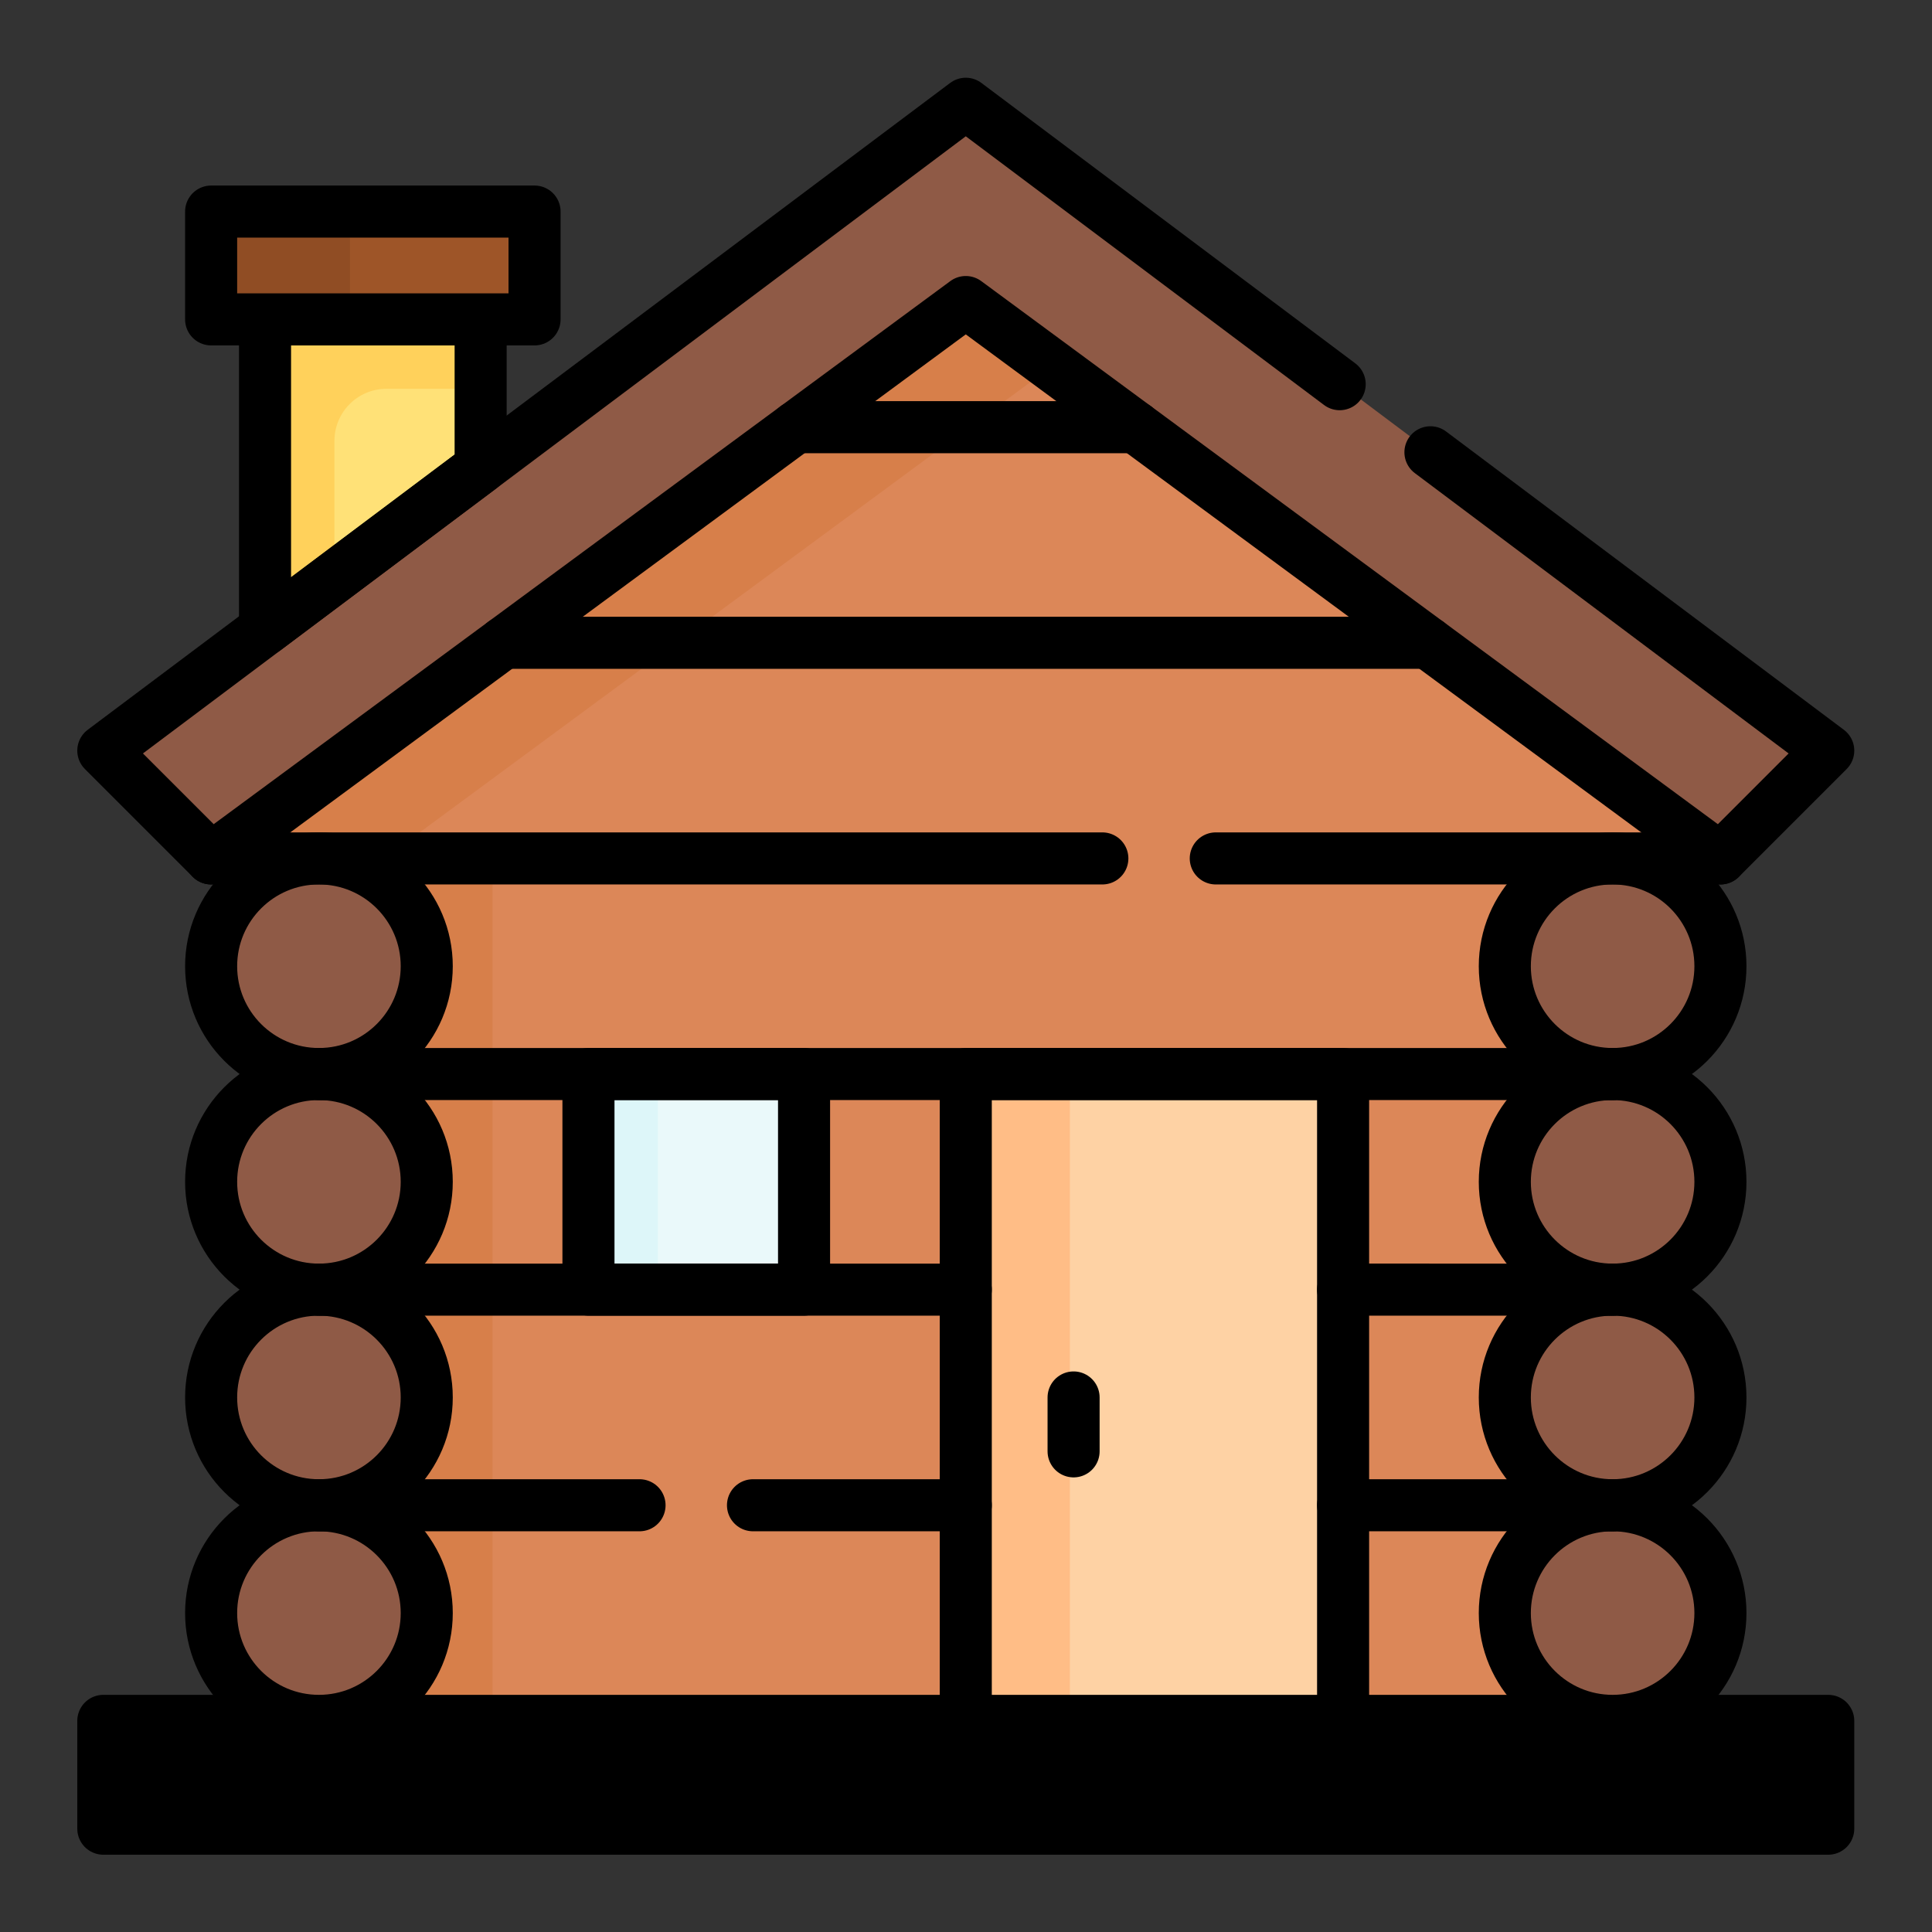<svg xmlns="http://www.w3.org/2000/svg" version="1.1" xmlns:xlink="http://www.w3.org/1999/xlink" width="512" height="512" x="0" y="0" viewBox="0 0 682.667 682.667" style="enable-background:new 0 0 512 512" xml:space="preserve" class=""><rect x="0" y="0" width="682.667" height="682.667" fill="#333333" stroke="none"/><g transform="matrix(0.92,0,0,0.92,27.307,27.307)"><defs><clipPath id="a" clipPathUnits="userSpaceOnUse"><path d="M0 512h512V0H0Z" fill="#000000" opacity="1" data-original="#000000" class=""></path></clipPath></defs><path d="m0 0-217.434-160.312h31.063v-248.497h372.746v248.497h31.062z" style="fill-opacity:1;fill-rule:nonzero;stroke:none" transform="matrix(1.333 0 0 -1.333 341.33 86.169)" fill="#dc8758" data-original="#dc8758" class=""></path><path d="m0 0 192.434 141.879-25 18.432L-50 0h31.063v-248.498h49.999V0Z" style="fill-opacity:1;fill-rule:nonzero;stroke:none" transform="matrix(1.333 0 0 -1.333 118.086 299.917)" fill="#d77f4a" data-original="#d77f4a" class=""></path><path d="m0 0-248.498-186.374 31.062-31.062L-.002-57.125l217.438-160.311 31.062 31.062z" style="fill-opacity:1;fill-rule:nonzero;stroke:none" transform="matrix(1.333 0 0 -1.333 341.333 10.003)" fill="#8f5a46" data-original="#8f5a46" class=""></path><path d="m0 0-62.124-46.594V42.71H0Z" style="fill-opacity:1;fill-rule:nonzero;stroke:none" transform="matrix(1.333 0 0 -1.333 154.96 149.783)" fill="#ffe177" data-original="#ffe177" class=""></path><g clip-path="url(#a)" transform="matrix(1.333 0 0 -1.333 0 682.667)"><path d="M0 0h27.124v20H-35v-89.304l20 15V-15C-15-6.716-8.284 0 0 0" style="fill-opacity:1;fill-rule:nonzero;stroke:none" transform="translate(89.096 422.373)" fill="#ffd15b" data-original="#ffd15b" class=""></path><path d="M504.498 7.502H7.502v31.062h496.996z" style="fill-opacity:1;fill-rule:nonzero;stroke:#000000;stroke-width:15;stroke-linecap:round;stroke-linejoin:round;stroke-miterlimit:10;stroke-dasharray:none;stroke-opacity:1" data-original="#000000"></path><path d="M0 0c0-17.155-13.907-31.062-31.062-31.062S-62.124-17.155-62.124 0s13.907 31.062 31.062 31.062S0 17.155 0 0" style="fill-opacity:1;fill-rule:nonzero;stroke:none" transform="translate(100.689 69.626)" fill="#8f5a46" data-original="#8f5a46" class=""></path><path d="M0 0c0-17.155-13.907-31.062-31.062-31.062S-62.124-17.155-62.124 0s13.907 31.062 31.062 31.062S0 17.155 0 0Z" style="stroke-width:15;stroke-linecap:round;stroke-linejoin:round;stroke-miterlimit:10;stroke-dasharray:none;stroke-opacity:1" transform="translate(100.689 69.626)" fill="none" stroke="#000000" stroke-width="15" stroke-linecap="round" stroke-linejoin="round" stroke-miterlimit="10" stroke-dasharray="none" stroke-opacity="" data-original="#000000" class=""></path><path d="M0 0c0-17.155-13.907-31.062-31.062-31.062S-62.124-17.155-62.124 0s13.907 31.062 31.062 31.062S0 17.155 0 0" style="fill-opacity:1;fill-rule:nonzero;stroke:none" transform="translate(100.689 131.751)" fill="#8f5a46" data-original="#8f5a46" class=""></path><path d="M0 0c0-17.155-13.907-31.062-31.062-31.062S-62.124-17.155-62.124 0s13.907 31.062 31.062 31.062S0 17.155 0 0Z" style="stroke-width:15;stroke-linecap:round;stroke-linejoin:round;stroke-miterlimit:10;stroke-dasharray:none;stroke-opacity:1" transform="translate(100.689 131.751)" fill="none" stroke="#000000" stroke-width="15" stroke-linecap="round" stroke-linejoin="round" stroke-miterlimit="10" stroke-dasharray="none" stroke-opacity="" data-original="#000000" class=""></path><path d="M0 0c0-17.155-13.907-31.062-31.062-31.062S-62.124-17.155-62.124 0s13.907 31.062 31.062 31.062S0 17.155 0 0" style="fill-opacity:1;fill-rule:nonzero;stroke:none" transform="translate(100.689 193.875)" fill="#8f5a46" data-original="#8f5a46" class=""></path><path d="M0 0c0-17.155-13.907-31.062-31.062-31.062S-62.124-17.155-62.124 0s13.907 31.062 31.062 31.062S0 17.155 0 0Z" style="stroke-width:15;stroke-linecap:round;stroke-linejoin:round;stroke-miterlimit:10;stroke-dasharray:none;stroke-opacity:1" transform="translate(100.689 193.875)" fill="none" stroke="#000000" stroke-width="15" stroke-linecap="round" stroke-linejoin="round" stroke-miterlimit="10" stroke-dasharray="none" stroke-opacity="" data-original="#000000" class=""></path><path d="M0 0c0-17.155-13.907-31.062-31.062-31.062S-62.124-17.155-62.124 0s13.907 31.062 31.062 31.062S0 17.155 0 0" style="fill-opacity:1;fill-rule:nonzero;stroke:none" transform="translate(100.689 256)" fill="#8f5a46" data-original="#8f5a46" class=""></path><path d="M0 0c0-17.155-13.907-31.062-31.062-31.062S-62.124-17.155-62.124 0s13.907 31.062 31.062 31.062S0 17.155 0 0Z" style="stroke-width:15;stroke-linecap:round;stroke-linejoin:round;stroke-miterlimit:10;stroke-dasharray:none;stroke-opacity:1" transform="translate(100.689 256)" fill="none" stroke="#000000" stroke-width="15" stroke-linecap="round" stroke-linejoin="round" stroke-miterlimit="10" stroke-dasharray="none" stroke-opacity="" data-original="#000000" class=""></path><path d="M0 0c0-17.155-13.907-31.062-31.062-31.062S-62.124-17.155-62.124 0s13.907 31.062 31.062 31.062S0 17.155 0 0" style="fill-opacity:1;fill-rule:nonzero;stroke:none" transform="translate(473.435 69.626)" fill="#8f5a46" data-original="#8f5a46" class=""></path><path d="M0 0c0-17.155-13.907-31.062-31.062-31.062S-62.124-17.155-62.124 0s13.907 31.062 31.062 31.062S0 17.155 0 0Z" style="stroke-width:15;stroke-linecap:round;stroke-linejoin:round;stroke-miterlimit:10;stroke-dasharray:none;stroke-opacity:1" transform="translate(473.435 69.626)" fill="none" stroke="#000000" stroke-width="15" stroke-linecap="round" stroke-linejoin="round" stroke-miterlimit="10" stroke-dasharray="none" stroke-opacity="" data-original="#000000" class=""></path><path d="M0 0c0-17.155-13.907-31.062-31.062-31.062S-62.124-17.155-62.124 0s13.907 31.062 31.062 31.062S0 17.155 0 0" style="fill-opacity:1;fill-rule:nonzero;stroke:none" transform="translate(473.435 131.751)" fill="#8f5a46" data-original="#8f5a46" class=""></path><path d="M0 0c0-17.155-13.907-31.062-31.062-31.062S-62.124-17.155-62.124 0s13.907 31.062 31.062 31.062S0 17.155 0 0Z" style="stroke-width:15;stroke-linecap:round;stroke-linejoin:round;stroke-miterlimit:10;stroke-dasharray:none;stroke-opacity:1" transform="translate(473.435 131.751)" fill="none" stroke="#000000" stroke-width="15" stroke-linecap="round" stroke-linejoin="round" stroke-miterlimit="10" stroke-dasharray="none" stroke-opacity="" data-original="#000000" class=""></path><path d="M0 0c0-17.155-13.907-31.062-31.062-31.062S-62.124-17.155-62.124 0s13.907 31.062 31.062 31.062S0 17.155 0 0" style="fill-opacity:1;fill-rule:nonzero;stroke:none" transform="translate(473.435 193.875)" fill="#8f5a46" data-original="#8f5a46" class=""></path><path d="M0 0c0-17.155-13.907-31.062-31.062-31.062S-62.124-17.155-62.124 0s13.907 31.062 31.062 31.062S0 17.155 0 0Z" style="stroke-width:15;stroke-linecap:round;stroke-linejoin:round;stroke-miterlimit:10;stroke-dasharray:none;stroke-opacity:1" transform="translate(473.435 193.875)" fill="none" stroke="#000000" stroke-width="15" stroke-linecap="round" stroke-linejoin="round" stroke-miterlimit="10" stroke-dasharray="none" stroke-opacity="" data-original="#000000" class=""></path><path d="M0 0c0-17.155-13.907-31.062-31.062-31.062S-62.124-17.155-62.124 0s13.907 31.062 31.062 31.062S0 17.155 0 0" style="fill-opacity:1;fill-rule:nonzero;stroke:none" transform="translate(473.435 256)" fill="#8f5a46" data-original="#8f5a46" class=""></path><path d="M0 0c0-17.155-13.907-31.062-31.062-31.062S-62.124-17.155-62.124 0s13.907 31.062 31.062 31.062S0 17.155 0 0Z" style="stroke-width:15;stroke-linecap:round;stroke-linejoin:round;stroke-miterlimit:10;stroke-dasharray:none;stroke-opacity:1" transform="translate(473.435 256)" fill="none" stroke="#000000" stroke-width="15" stroke-linecap="round" stroke-linejoin="round" stroke-miterlimit="10" stroke-dasharray="none" stroke-opacity="" data-original="#000000" class=""></path><path d="M364.716 38.564H255.998v186.374h108.718z" style="fill-opacity:1;fill-rule:nonzero;stroke:none" fill="#fed2a4" data-original="#fed2a4"></path><path d="M255.998 38.564h30v186.374h-30z" style="fill-opacity:1;fill-rule:nonzero;stroke:none" fill="#ffbd86" data-original="#ffbd86"></path><path d="M364.716 38.564H255.998v186.374h108.718z" style="stroke-width:15;stroke-linecap:round;stroke-linejoin:round;stroke-miterlimit:10;stroke-dasharray:none;stroke-opacity:1" fill="none" stroke="#000000" stroke-width="15" stroke-linecap="round" stroke-linejoin="round" stroke-miterlimit="10" stroke-dasharray="none" stroke-opacity="" data-original="#000000" class=""></path><path d="M209.404 162.818h-62.12v62.12h62.12z" style="fill-opacity:1;fill-rule:nonzero;stroke:none" fill="#eaf9fa" data-original="#eaf9fa" class=""></path><path d="M147.284 162.818h20v62.12h-20z" style="fill-opacity:1;fill-rule:nonzero;stroke:none" fill="#ddf6f9" data-original="#ddf6f9" class=""></path><path d="M209.404 162.818h-62.12v62.12h62.12z" style="stroke-width:15;stroke-linecap:round;stroke-linejoin:round;stroke-miterlimit:10;stroke-dasharray:none;stroke-opacity:1" fill="none" stroke="#000000" stroke-width="15" stroke-linecap="round" stroke-linejoin="round" stroke-miterlimit="10" stroke-dasharray="none" stroke-opacity="" data-original="#000000" class=""></path><path d="m0 0 114.62-85.96-31.059-31.06L-133.88 43.29l-217.44-160.31-31.06 31.06 248.5 186.38 107.731-80.8" style="stroke-width:15;stroke-linecap:round;stroke-linejoin:round;stroke-miterlimit:10;stroke-dasharray:none;stroke-opacity:1" transform="translate(389.88 404.08)" fill="none" stroke="#000000" stroke-width="15" stroke-linecap="round" stroke-linejoin="round" stroke-miterlimit="10" stroke-dasharray="none" stroke-opacity="" data-original="#000000" class=""></path><path d="M0 0h-145.41" style="stroke-width:15;stroke-linecap:round;stroke-linejoin:round;stroke-miterlimit:10;stroke-dasharray:none;stroke-opacity:1" transform="translate(473.44 287.06)" fill="none" stroke="#000000" stroke-width="15" stroke-linecap="round" stroke-linejoin="round" stroke-miterlimit="10" stroke-dasharray="none" stroke-opacity="" data-original="#000000" class=""></path><path d="M0 0h-256.79" style="stroke-width:15;stroke-linecap:round;stroke-linejoin:round;stroke-miterlimit:10;stroke-dasharray:none;stroke-opacity:1" transform="translate(295.35 287.06)" fill="none" stroke="#000000" stroke-width="15" stroke-linecap="round" stroke-linejoin="round" stroke-miterlimit="10" stroke-dasharray="none" stroke-opacity="" data-original="#000000" class=""></path><path d="M0 0h372.746" style="stroke-width:15;stroke-linecap:round;stroke-linejoin:round;stroke-miterlimit:10;stroke-dasharray:none;stroke-opacity:1" transform="translate(69.627 224.938)" fill="none" stroke="#000000" stroke-width="15" stroke-linecap="round" stroke-linejoin="round" stroke-miterlimit="10" stroke-dasharray="none" stroke-opacity="" data-original="#000000" class=""></path><path d="M0 0h186.371" style="stroke-width:15;stroke-linecap:round;stroke-linejoin:round;stroke-miterlimit:10;stroke-dasharray:none;stroke-opacity:1" transform="translate(69.627 162.814)" fill="none" stroke="#000000" stroke-width="15" stroke-linecap="round" stroke-linejoin="round" stroke-miterlimit="10" stroke-dasharray="none" stroke-opacity="" data-original="#000000" class=""></path><path d="M0 0h-61.31" style="stroke-width:15;stroke-linecap:round;stroke-linejoin:round;stroke-miterlimit:10;stroke-dasharray:none;stroke-opacity:1" transform="translate(256 100.69)" fill="none" stroke="#000000" stroke-width="15" stroke-linecap="round" stroke-linejoin="round" stroke-miterlimit="10" stroke-dasharray="none" stroke-opacity="" data-original="#000000" class=""></path><path d="M0 0h-92.37" style="stroke-width:15;stroke-linecap:round;stroke-linejoin:round;stroke-miterlimit:10;stroke-dasharray:none;stroke-opacity:1" transform="translate(162 100.69)" fill="none" stroke="#000000" stroke-width="15" stroke-linecap="round" stroke-linejoin="round" stroke-miterlimit="10" stroke-dasharray="none" stroke-opacity="" data-original="#000000" class=""></path><path d="m0 0 77.657-.004" style="stroke-width:15;stroke-linecap:round;stroke-linejoin:round;stroke-miterlimit:10;stroke-dasharray:none;stroke-opacity:1" transform="translate(364.716 162.818)" fill="none" stroke="#000000" stroke-width="15" stroke-linecap="round" stroke-linejoin="round" stroke-miterlimit="10" stroke-dasharray="none" stroke-opacity="" data-original="#000000" class=""></path><path d="m0 0 77.657-.004" style="stroke-width:15;stroke-linecap:round;stroke-linejoin:round;stroke-miterlimit:10;stroke-dasharray:none;stroke-opacity:1" transform="translate(364.716 100.69)" fill="none" stroke="#000000" stroke-width="15" stroke-linecap="round" stroke-linejoin="round" stroke-miterlimit="10" stroke-dasharray="none" stroke-opacity="" data-original="#000000" class=""></path><path d="M0 0v-15.531" style="stroke-width:15;stroke-linecap:round;stroke-linejoin:round;stroke-miterlimit:10;stroke-dasharray:none;stroke-opacity:1" transform="translate(287.063 131.751)" fill="none" stroke="#000000" stroke-width="15" stroke-linecap="round" stroke-linejoin="round" stroke-miterlimit="10" stroke-dasharray="none" stroke-opacity="" data-original="#000000" class=""></path><path d="M0 0h266.348" style="stroke-width:15;stroke-linecap:round;stroke-linejoin:round;stroke-miterlimit:10;stroke-dasharray:none;stroke-opacity:1" transform="translate(122.825 349.187)" fill="none" stroke="#000000" stroke-width="15" stroke-linecap="round" stroke-linejoin="round" stroke-miterlimit="10" stroke-dasharray="none" stroke-opacity="" data-original="#000000" class=""></path><path d="m0 0 97.824-.001" style="stroke-width:15;stroke-linecap:round;stroke-linejoin:round;stroke-miterlimit:10;stroke-dasharray:none;stroke-opacity:1" transform="translate(207.087 411.313)" fill="none" stroke="#000000" stroke-width="15" stroke-linecap="round" stroke-linejoin="round" stroke-miterlimit="10" stroke-dasharray="none" stroke-opacity="" data-original="#000000" class=""></path><path d="m0 0-62.124-46.594V42.71H0Z" style="stroke-width:15;stroke-linecap:round;stroke-linejoin:round;stroke-miterlimit:10;stroke-dasharray:none;stroke-opacity:1" transform="translate(116.22 399.663)" fill="none" stroke="#000000" stroke-width="15" stroke-linecap="round" stroke-linejoin="round" stroke-miterlimit="10" stroke-dasharray="none" stroke-opacity="" data-original="#000000" class=""></path><path d="M131.751 442.374H38.564v31.062h93.187z" style="fill-opacity:1;fill-rule:nonzero;stroke:none" fill="#9e5528" data-original="#9e5528"></path><path d="M38.564 442.374h40v31.062h-40z" style="fill-opacity:1;fill-rule:nonzero;stroke:none" fill="#904d24" data-original="#904d24"></path><path d="M131.751 442.374H38.564v31.062h93.187z" style="stroke-width:15;stroke-linecap:round;stroke-linejoin:round;stroke-miterlimit:10;stroke-dasharray:none;stroke-opacity:1" fill="none" stroke="#000000" stroke-width="15" stroke-linecap="round" stroke-linejoin="round" stroke-miterlimit="10" stroke-dasharray="none" stroke-opacity="" data-original="#000000" class=""></path></g></g></svg>
